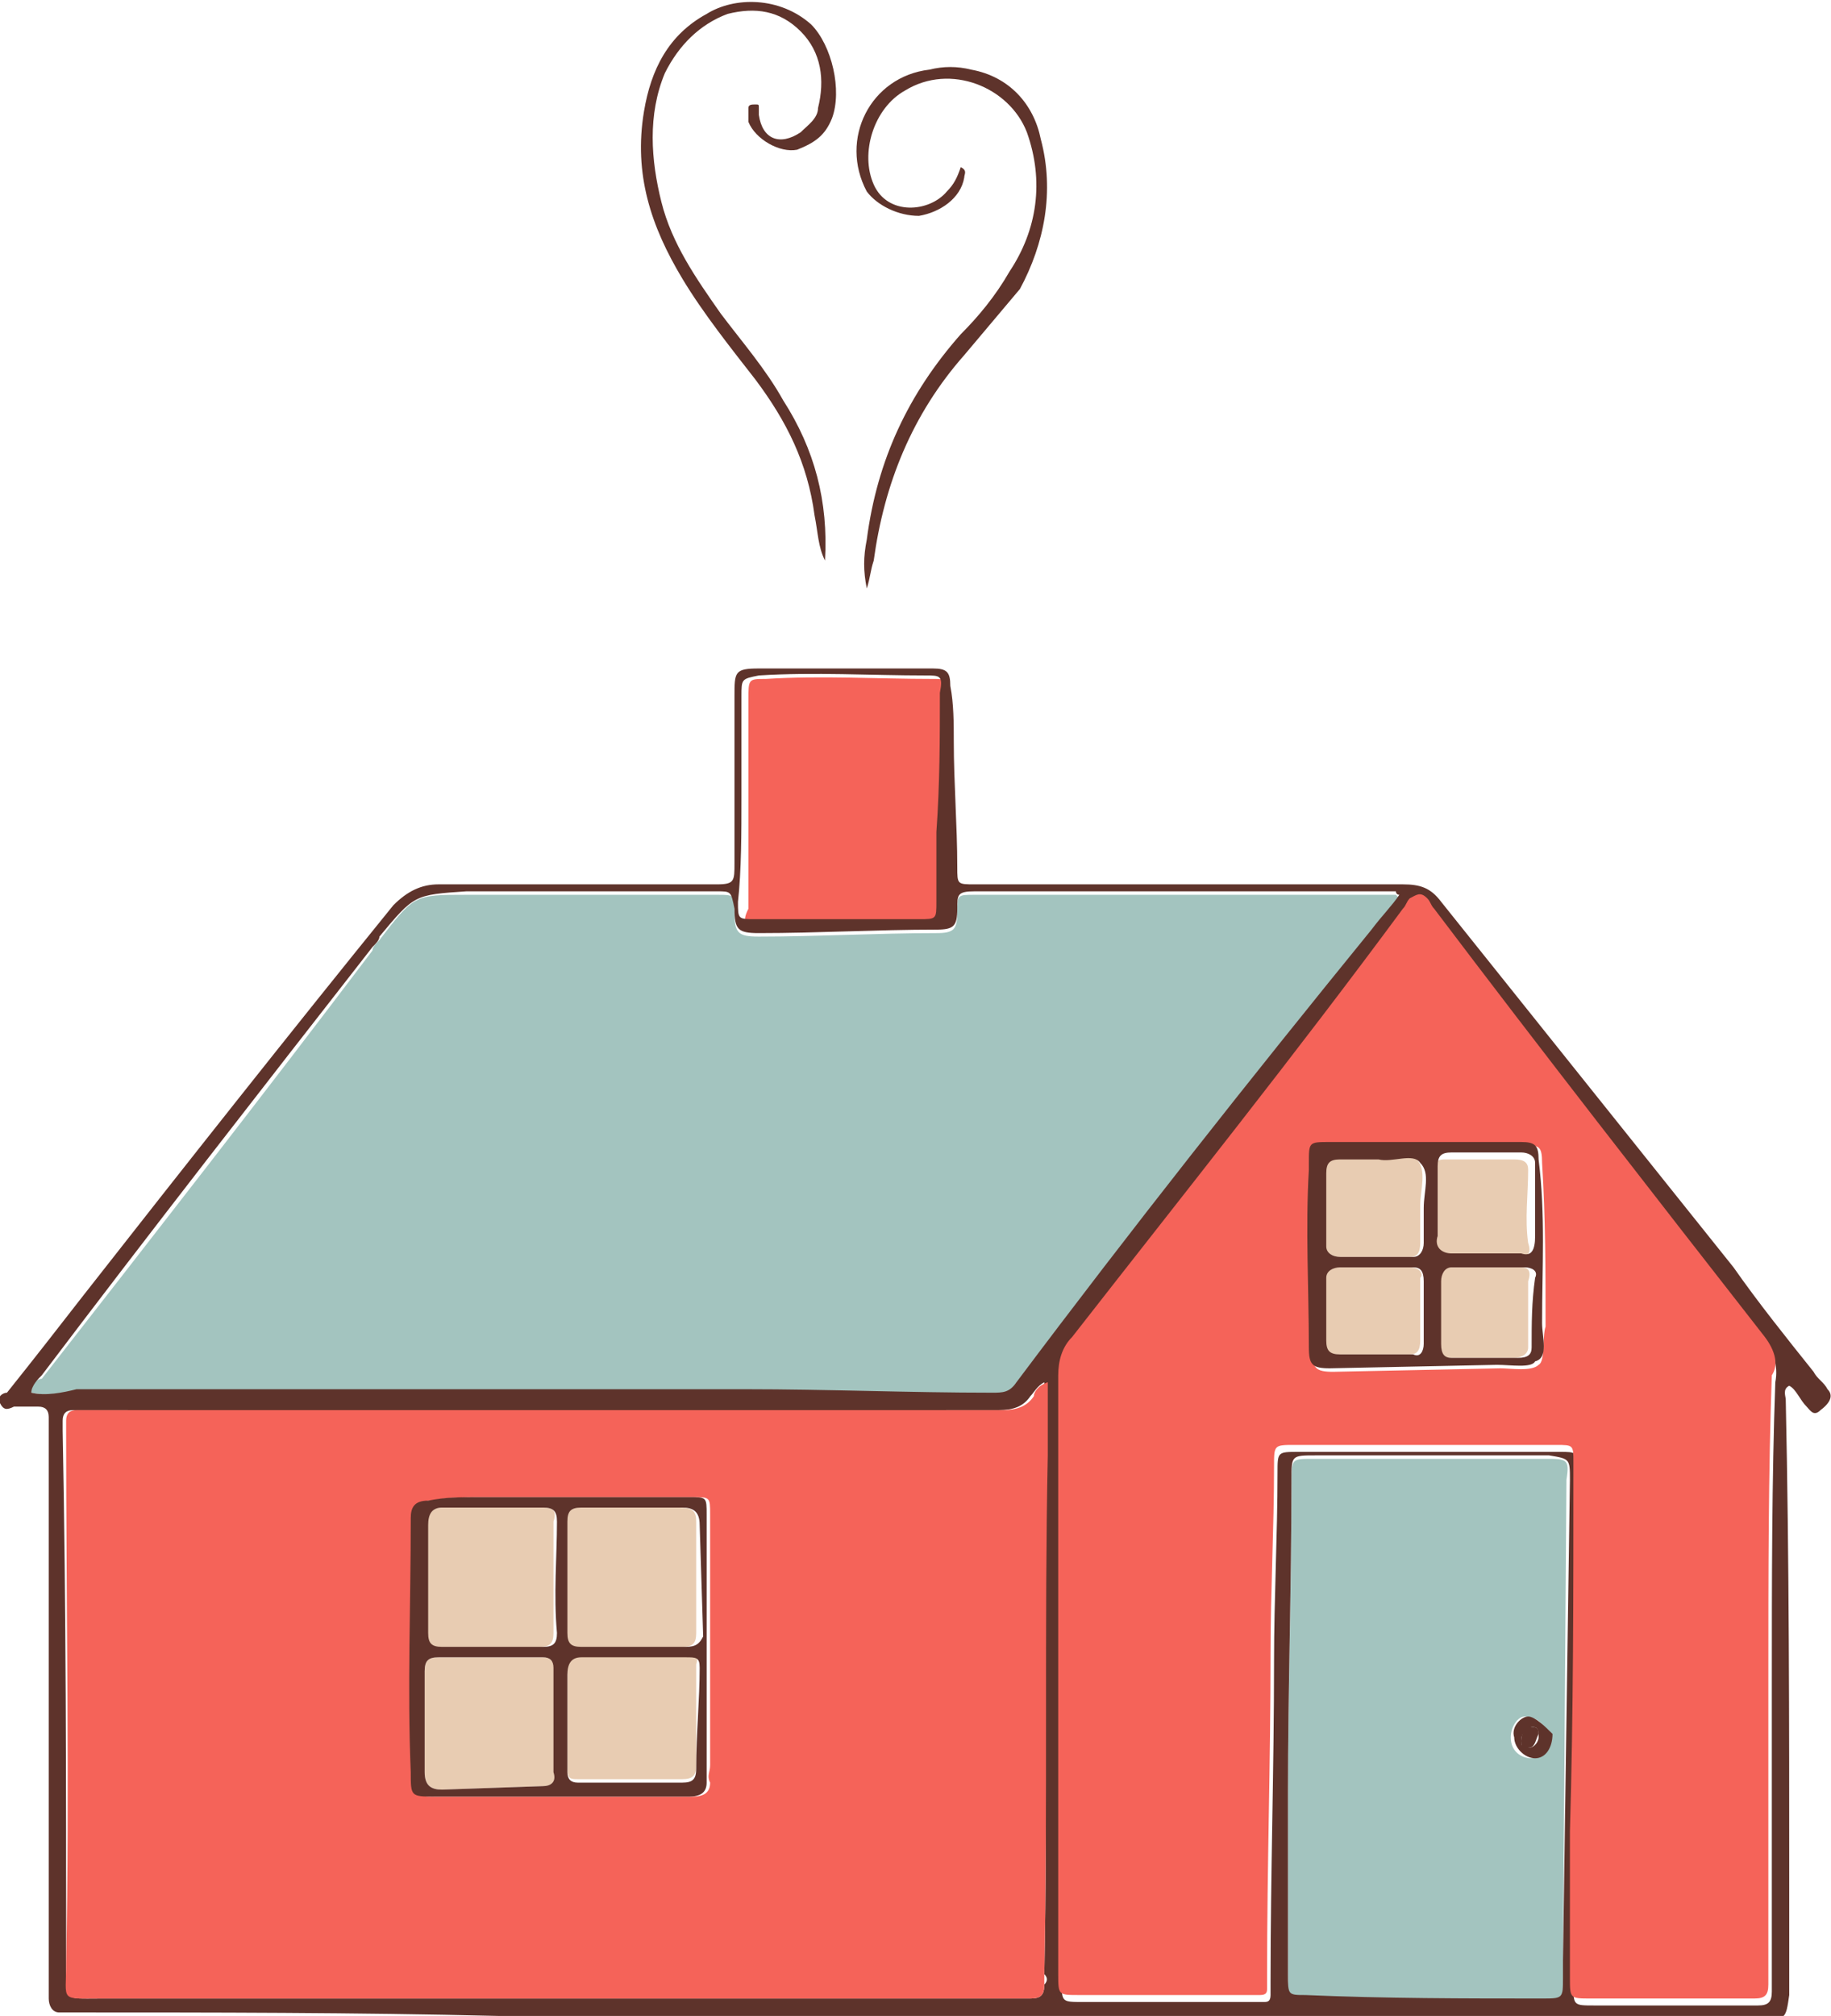 <?xml version="1.0" encoding="utf-8"?>
<!-- Generator: Adobe Illustrator 27.3.1, SVG Export Plug-In . SVG Version: 6.00 Build 0)  -->
<svg version="1.1" id="Layer_1" xmlns="http://www.w3.org/2000/svg" xmlns:xlink="http://www.w3.org/1999/xlink" x="0px" y="0px"
	 viewBox="0 0 52.6 57.9" style="enable-background:new 0 0 52.6 57.9;" xml:space="preserve">
<style type="text/css">
	.st0{fill:#F56359;}
	.st1{fill:#A3C4BF;}
	.st2{fill:#E8CCB2;}
	.st3{fill:#5E332B;}
</style>
<g>
	<path class="st0" d="M21.9,26.5c0.5,0,1,0,1.4,0c1.1,0,2.2,0,3.3,0c0.5,0,0.5,0,0.5-0.5c0-0.7,0-1.3,0-2c0-1.3,0-2.6,0.1-4
		c0-0.5,0-0.5-0.4-0.5c-1.6,0-3.2-0.1-4.8,0c-0.5,0-0.5,0-0.5,0.6c0,1,0,1.9,0,2.9l0,0c0,1,0,2.1,0,3.1
		C21.3,26.5,21.4,26.6,21.9,26.5"/>
	<path class="st1" d="M0.9,40c0.4,0.1,0.9,0,1.3,0c4.1,0,8.2,0,12.4,0c2.2,0,4.5,0,6.8,0c2.4,0,4.7,0,7.1,0.1c0.3,0,0.5-0.1,0.7-0.3
		c3.4-4.3,6.8-8.7,10.2-13c0.2-0.3,0.5-0.6,0.8-1l-0.1-0.1c-0.2,0-0.5,0-0.7,0c-2.2,0-4.4,0-6.6,0c-1.6,0-3.2,0-4.8,0
		c-0.5,0-0.5,0-0.5,0.5c0,0.5-0.1,0.6-0.6,0.6c-1.7,0-3.4,0.1-5.1,0.1c-0.6,0-0.7-0.1-0.7-0.7c0-0.5,0-0.5-0.5-0.5
		c-2.4,0-4.8,0-7.2,0c-1.5,0-1.5,0-2.5,1.3c-0.1,0.1-0.2,0.2-0.2,0.3c-3.1,4.1-6.3,8.2-9.5,12.3C1.1,39.6,0.9,39.7,0.9,40"/>
	<path class="st2" d="M38.4,36.1c0.7,0,1.4,0,2.1,0c0.2,0,0.3-0.1,0.3-0.4c0-0.4,0-0.7,0-1.1c0-0.4,0.2-1-0.1-1.3
		c-0.3-0.3-0.9-0.1-1.2-0.1c-0.4,0-0.8,0-1.1,0c-0.3,0-0.4,0.1-0.4,0.4c0,0.7,0,1.4,0,2.1C38,35.9,38.1,36,38.4,36.1"/>
	<path class="st3" d="M44,49.6c-0.2,0-0.3,0.2-0.3,0.4c0,0.1,0,0.3,0.2,0.2c0.2,0,0.2-0.2,0.3-0.4C44.2,49.7,44.2,49.6,44,49.6"/>
	<path class="st2" d="M41.2,34.6L41.2,34.6c0,0.3,0,0.7,0,1c0,0.3,0.1,0.5,0.4,0.5c0.7,0,1.3,0,2,0c0.3,0,0.4-0.1,0.3-0.4
		c-0.1-0.7,0-1.4,0-2.1c0-0.2-0.1-0.3-0.4-0.3c-0.7,0-1.3,0-2,0c-0.3,0-0.4,0.2-0.4,0.4C41.2,33.9,41.2,34.2,41.2,34.6"/>
	<path class="st1" d="M44,50.5c-0.3,0-0.6-0.2-0.6-0.6c0-0.3,0.2-0.6,0.4-0.6c0.3,0,0.6,0.2,0.6,0.5C44.5,50.2,44.3,50.5,44,50.5
		 M44.4,41.9c-1.7,0-3.4,0-5.1,0c-0.5,0-1,0-1.6,0c-0.6,0-0.6,0-0.6,0.7v0.1c0,3-0.1,5.9-0.1,8.9c0,1.7,0,3.5,0,5.2
		c0,0.6,0,0.6,0.5,0.6c2.2,0,4.5,0,6.8,0.1c0.6,0,0.6,0,0.6-0.6c0-0.2,0-0.3,0-0.5L45,42.5C45.1,41.9,45,41.9,44.4,41.9"/>
	<path class="st3" d="M51,39.7c-0.1,2.8-0.1,5.7-0.1,8.8c0,2.6,0,5.5,0,8.4c0,0.1,0,0.2,0,0.3c0,0.3-0.1,0.4-0.4,0.4
		c-0.8,0-1.6,0-2.4,0c-0.8,0-1.5,0-2.3,0c-0.6,0-0.6,0-0.6-0.6c0-1.4,0-2.8,0-4.2c0-3.5,0-6.9,0.1-10.3c0-0.1,0-0.2,0-0.3
		c0-0.5,0-0.5-0.5-0.5c-1.7,0-3.3,0-5,0c-0.8,0-1.7,0-2.5,0c-0.6,0-0.6,0-0.6,0.6c0,1.8-0.1,3.6-0.1,5.4c0,3.1-0.1,6.1-0.1,9.2
		c0,0.1,0,0.3,0,0.4c0,0.2-0.1,0.2-0.2,0.2c-0.2,0-0.3,0-0.5,0c-1.6,0-3.1,0-4.7,0c-0.6,0-0.6,0-0.6-0.6c0-5.8,0-11.5,0-17.2
		c0-0.4,0.1-0.8,0.4-1.1c3.2-4.1,6.4-8.2,9.5-12.3c0.1-0.1,0.1-0.2,0.2-0.3c0.1-0.2,0.3-0.2,0.5,0c0.1,0.1,0.1,0.2,0.2,0.3
		c3.1,4.1,6.3,8.2,9.5,12.3C50.9,38.8,51.1,39.2,51,39.7 M45.1,42.5l-0.2,13.8c0,0.2,0,0.3,0,0.5c0,0.6,0,0.6-0.6,0.6
		c-2.2,0-4.5,0-6.8-0.1c-0.5,0-0.5,0-0.5-0.6c0-1.7,0-3.5,0-5.2c0-3,0.1-5.9,0.1-8.9v-0.1c0-0.7,0-0.7,0.7-0.7c0.5,0,1,0,1.6,0
		c1.7,0,3.4,0,5.1,0C45.1,41.9,45.1,41.9,45.1,42.5 M30,57c0,0.3-0.1,0.4-0.4,0.4c-0.5,0-1,0-1.5,0c-8.4,0-16.8,0-25.2,0
		c-1.1,0-1,0.1-1-1c0-5.1,0-10.2-0.1-15.3c0-0.1,0-0.2,0-0.3c0-0.2,0.1-0.3,0.3-0.3c0.2,0,0.4,0,0.6,0c8.2,0,16.4,0.1,24.6,0
		c0.5,0,0.9,0,1.4,0c0.4,0,0.7-0.1,0.9-0.4c0.1-0.1,0.2-0.3,0.4-0.4c0,0.8,0,1.4,0,2.1c0,5,0.1,9.9,0,14.9
		C30.1,56.8,30.1,56.9,30,57 M0.9,40c0-0.2,0.2-0.4,0.3-0.5c3.1-4.1,6.3-8.2,9.5-12.3c0.1-0.1,0.2-0.2,0.2-0.3c1-1.2,1-1.2,2.5-1.3
		c2.4,0,4.8,0,7.2,0c0.4,0,0.4,0,0.5,0.5c0,0.6,0.1,0.7,0.7,0.7c1.7,0,3.4-0.1,5.1-0.1c0.5,0,0.6-0.1,0.6-0.6c0-0.4,0-0.5,0.5-0.5
		c1.6,0,3.2,0,4.8,0c2.2,0,4.4,0,6.6,0c0.2,0,0.5,0,0.7,0c0,0,0,0.1,0.1,0.1c-0.2,0.3-0.5,0.6-0.8,1c-3.5,4.3-6.9,8.6-10.2,13
		c-0.2,0.3-0.4,0.3-0.7,0.3c-2.4,0-4.7-0.1-7.1-0.1c-2.2,0-4.5,0-6.8,0c-4.1,0-8.2,0-12.4,0C1.8,40,1.3,40.1,0.9,40 M21.3,22.9
		L21.3,22.9c0-1,0-1.9,0-2.9c0-0.5,0-0.5,0.5-0.6c1.6-0.1,3.2,0,4.8,0c0.4,0,0.5,0,0.4,0.5c0,1.3,0,2.6-0.1,4c0,0.7,0,1.3,0,2
		c0,0.5,0,0.5-0.5,0.5c-1.1,0-2.2,0-3.3,0c-0.5,0-1,0-1.4,0c-0.5,0-0.5,0-0.5-0.5C21.3,25,21.3,23.9,21.3,22.9 M52.5,39.9
		c-0.1-0.2-0.3-0.3-0.4-0.5c-0.8-1-1.6-2-2.3-3c-2.8-3.5-5.6-7-8.4-10.5c-0.3-0.4-0.6-0.5-1.1-0.5c-4.1,0-8.2,0-12.3,0
		c-0.5,0-0.5,0-0.5-0.5c0-1.2-0.1-2.4-0.1-3.6c0-0.5,0-1.1-0.1-1.6c0-0.4-0.1-0.5-0.5-0.5c-1.7,0-3.3,0-5,0c-0.7,0-0.7,0.1-0.7,0.8
		c0,1.6,0,3.2,0,4.8c0,0.5,0,0.6-0.5,0.6c-2.7,0-5.3,0-8,0c-0.5,0-0.9,0.2-1.3,0.6c-3,3.7-6,7.5-8.9,11.2c-0.7,0.9-1.4,1.8-2.2,2.8
		C0.1,40-0.1,40.1,0,40.3c0.1,0.2,0.2,0.2,0.4,0.1c0.2,0,0.5,0,0.7,0c0.2,0,0.3,0.1,0.3,0.3c0,0.2,0,0.3,0,0.5c0,2.8,0,5.6,0,8.4
		c0,2.6,0,5.2,0,7.8c0,0.2,0.1,0.4,0.3,0.4c0.1,0,0.2,0,0.3,0c4.1,0,8.2,0,12.3,0.1c5.8,0,11.7,0.1,17.5,0.1c6.3,0,12.5,0.1,18.8,0
		c0.7,0,0.7,0,0.8-0.7c0-1.1,0-2.1,0-3.2c0-4.6,0-9.3-0.1-13.9c0-0.1-0.1-0.3,0.1-0.4c0.2,0.1,0.3,0.4,0.5,0.6
		c0.1,0.1,0.2,0.3,0.4,0.1C52.7,40.2,52.6,40,52.5,39.9"/>
	<path class="st3" d="M21.7,10.9c0.9,1.2,1.5,2.4,1.7,3.9c0.1,0.5,0.1,0.9,0.3,1.3c0.1-1.7-0.3-3.2-1.2-4.6C22,10.6,21.3,9.8,20.7,9
		C20,8,19.3,7,19,5.8c-0.3-1.2-0.4-2.5,0.1-3.7c0.4-0.8,1-1.4,1.8-1.7c0.8-0.2,1.5-0.1,2.1,0.5c0.6,0.6,0.7,1.4,0.5,2.2
		c0,0.3-0.3,0.5-0.5,0.7c-0.6,0.4-1.1,0.2-1.2-0.5c0-0.1,0-0.1,0-0.2C21.8,3,21.8,3,21.7,3c-0.1,0-0.2,0-0.2,0.1c0,0.1,0,0.2,0,0.4
		c0.2,0.5,0.9,0.9,1.4,0.8c0.5-0.2,0.8-0.4,1-0.9c0.3-0.8,0-2.1-0.6-2.7c-0.9-0.8-2.2-0.8-3-0.3c-1.1,0.6-1.6,1.6-1.8,2.8
		c-0.3,1.8,0.2,3.3,1.1,4.8C20.2,9,21,10,21.7,10.9"/>
	<path class="st3" d="M26.4,6.2c0.6-0.1,1.2-0.5,1.3-1.1c0-0.1,0.1-0.2-0.1-0.3c-0.1,0.3-0.2,0.5-0.4,0.7c-0.5,0.6-1.7,0.7-2.1-0.2
		c-0.4-0.9,0-2.2,0.9-2.7c1.3-0.8,3-0.1,3.5,1.2C30,5.2,29.8,6.6,29,7.8c-0.4,0.7-0.9,1.3-1.4,1.8c-1.5,1.7-2.4,3.6-2.7,5.9
		c-0.1,0.5-0.1,0.9,0,1.4c0.1-0.3,0.1-0.5,0.2-0.8c0.3-2.2,1.1-4.2,2.6-5.9c0.5-0.6,1.1-1.3,1.6-1.9C30,7,30.3,5.5,29.9,4
		c-0.2-1-0.9-1.8-2-2c-0.4-0.1-0.8-0.1-1.2,0c-1.7,0.2-2.6,2-1.8,3.5C25.2,5.9,25.8,6.2,26.4,6.2"/>
	<path class="st2" d="M15.6,47.6c-1,0-2,0-3,0c-0.3,0-0.4,0.1-0.4,0.4c0,1,0,1.9,0,2.9c0,0.3,0.1,0.5,0.5,0.5l2.9-0.1
		c0.2,0,0.4-0.1,0.4-0.3c0-1,0-2,0-3C15.9,47.7,15.8,47.6,15.6,47.6"/>
	<path class="st2" d="M19.5,43.3c-1,0-2,0-2.9,0c-0.3,0-0.4,0.1-0.4,0.4c0,1.1,0,2.1,0,3.2c0,0.3,0.1,0.4,0.4,0.4c1,0,2,0,3,0
		c0.3,0,0.4-0.1,0.4-0.4L20,43.7C20,43.4,19.9,43.3,19.5,43.3"/>
	<path class="st2" d="M19.7,47.5l-3,0c-0.4,0-0.5,0.1-0.4,0.5c0,1,0,1.9,0,2.8c0,0.3,0.1,0.3,0.3,0.3c1,0,2,0,3,0
		c0.3,0,0.4-0.1,0.4-0.4c0-1,0-2,0-2.9C20.1,47.5,19.9,47.5,19.7,47.5"/>
	<path class="st0" d="M20.4,51.2c0,0.3-0.2,0.4-0.5,0.4c-1.3,0-2.6,0-3.8,0c-1.2,0-2.3,0-3.5,0c-0.7,0-0.7,0-0.7-0.7
		c-0.1-2.5,0-4.9,0-7.3c0-0.3,0.1-0.5,0.5-0.5c0.5-0.1,0.9-0.1,1.4-0.1c2,0,4.1,0,6.1,0c0.5,0,0.5,0,0.5,0.5l0,7.2
		C20.4,50.9,20.3,51,20.4,51.2 M30.1,41.8c0-0.7,0-1.4,0-2.1c-0.3,0.1-0.4,0.3-0.4,0.4c-0.2,0.3-0.5,0.4-0.9,0.4c-0.5,0-0.9,0-1.4,0
		c-8.2,0-16.4,0-24.6,0c-0.2,0-0.4,0-0.6,0c-0.2,0-0.3,0.1-0.3,0.3c0,0.1,0,0.2,0,0.3C1.9,46.2,2,51.3,1.9,56.4c0,1.1-0.2,1,1,1
		c8.4,0,16.8,0,25.2,0c0.5,0,1,0,1.5,0c0.3,0,0.4-0.1,0.4-0.4c0-0.1,0-0.2,0-0.3C30.1,51.7,30,46.7,30.1,41.8"/>
	<path class="st2" d="M15.6,43.3c-1,0-1.9,0-2.9,0c-0.3,0-0.5,0.1-0.5,0.5v3.1c0,0.3,0.1,0.4,0.4,0.4c1,0,1.9,0,2.9,0
		c0.3,0,0.4-0.1,0.4-0.4c0-1.1,0-2.1,0-3.2C16,43.4,15.9,43.3,15.6,43.3"/>
	<path class="st3" d="M19.7,47.3c-1,0-2,0-3,0c-0.3,0-0.4-0.1-0.4-0.4c0-1.1,0-2.1,0-3.2c0-0.3,0.1-0.4,0.4-0.4c1,0,2,0,2.9,0
		c0.3,0,0.5,0.1,0.5,0.5l0.1,3.2C20.1,47.2,20,47.3,19.7,47.3 M20,50.8c0,0.3-0.1,0.4-0.4,0.4c-1,0-2,0-3,0c-0.2,0-0.3-0.1-0.3-0.3
		c0-1,0-1.9,0-2.8c0-0.3,0.1-0.5,0.4-0.5l3,0c0.3,0,0.4,0,0.4,0.3C20.1,48.8,20,49.8,20,50.8 M16,46.9c0,0.3-0.1,0.4-0.4,0.4
		c-1,0-1.9,0-2.9,0c-0.3,0-0.4-0.1-0.4-0.4v-3.1c0-0.3,0.1-0.5,0.4-0.5c1,0,1.9,0,2.9,0c0.3,0,0.4,0.1,0.4,0.4
		C16,44.7,15.9,45.8,16,46.9 M15.6,51.3l-2.9,0.1c-0.3,0-0.5-0.1-0.5-0.5c0-1,0-1.9,0-2.9c0-0.3,0.1-0.4,0.4-0.4c1,0,2,0,3,0
		c0.2,0,0.3,0.1,0.3,0.3c0,1,0,2,0,3C16,51.2,15.8,51.3,15.6,51.3 M20.3,43.5c0-0.5,0-0.5-0.5-0.5c-2,0-4.1,0-6.1,0
		c-0.5,0-0.9,0-1.4,0.1c-0.4,0-0.5,0.2-0.5,0.5c0,2.5-0.1,4.9,0,7.3c0,0.7,0,0.7,0.7,0.7c1.2,0,2.3,0,3.5,0c1.3,0,2.6,0,3.8,0
		c0.3,0,0.5-0.1,0.5-0.4c0-0.2,0-0.3,0-0.5L20.3,43.5L20.3,43.5z"/>
	<path class="st0" d="M44.2,39.2c-0.2,0.2-0.8,0.1-1.1,0.1l-4.8,0.1c-0.5,0-0.6-0.1-0.6-0.6c0-1.7-0.1-3.4,0-5.1c0-0.1,0-0.1,0-0.2
		c0-0.6,0-0.6,0.6-0.6c1.2,0,2.5,0,3.7,0c0.6,0,1.2,0,1.8,0c0.4,0,0.5,0,0.5,0.5c0.1,1.6,0.1,3.1,0.1,4.7
		C44.3,38.4,44.4,39.1,44.2,39.2 M50.7,38.4c-3.2-4.1-6.4-8.2-9.5-12.3c-0.1-0.1-0.1-0.2-0.2-0.3c-0.2-0.2-0.3-0.1-0.5,0
		c-0.1,0.1-0.1,0.2-0.2,0.3c-3.1,4.2-6.3,8.2-9.5,12.3c-0.3,0.3-0.4,0.7-0.4,1.1c0,5.8,0,11.5,0,17.2c0,0.6,0,0.6,0.6,0.6
		c1.6,0,3.1,0,4.7,0c0.2,0,0.3,0,0.5,0c0.2,0,0.2-0.1,0.2-0.2c0-0.1,0-0.3,0-0.4c0-3.1,0.1-6.1,0.1-9.2c0-1.8,0.1-3.6,0.1-5.4
		c0-0.6,0-0.6,0.6-0.6c0.8,0,1.7,0,2.5,0c1.7,0,3.3,0,5,0c0.5,0,0.5,0,0.5,0.5c0,0.1,0,0.2,0,0.3c0,3.5,0,6.9-0.1,10.3
		c0,1.4,0,2.8,0,4.2c0,0.6,0,0.6,0.6,0.6c0.8,0,1.5,0,2.3,0c0.8,0,1.6,0,2.4,0c0.3,0,0.4-0.1,0.4-0.4c0-0.1,0-0.2,0-0.3
		c0-2.9,0-5.8,0-8.4c0-3.1,0-6,0.1-8.8C51.1,39.2,51,38.8,50.7,38.4"/>
	<path class="st2" d="M43.7,36.4c-0.7,0-1.4,0-2.1,0c-0.2,0-0.3,0.1-0.3,0.4c0,0.6,0,1.2,0,1.8c0,0.2,0.1,0.4,0.3,0.4l1.9,0
		c0.2,0,0.4-0.1,0.4-0.3c0-0.7,0-1.3,0-1.9C44,36.5,43.9,36.4,43.7,36.4"/>
	<path class="st2" d="M40.5,36.4c-0.7,0-1.4,0-2.1,0c-0.2,0-0.4,0.1-0.4,0.3c0,0.6,0,1.2,0,1.8c0,0.3,0.2,0.4,0.4,0.4h2.1
		c0.2,0,0.3-0.1,0.3-0.4c0-0.6,0-1.2,0-1.8C40.9,36.6,40.8,36.4,40.5,36.4"/>
	<path class="st3" d="M43.7,36c-0.7,0-1.3,0-2,0c-0.3,0-0.5-0.2-0.4-0.5c0-0.3,0-0.7,0-1l0,0c0-0.3,0-0.7,0-1c0-0.3,0.1-0.4,0.4-0.4
		c0.7,0,1.3,0,2,0c0.2,0,0.4,0.1,0.4,0.3c0,0.7,0,1.4,0,2.1C44.1,35.9,44,36.1,43.7,36 M44,38.7c0,0.2-0.1,0.3-0.4,0.3l-1.9,0
		c-0.2,0-0.3-0.1-0.3-0.4c0-0.6,0-1.2,0-1.8c0-0.2,0.1-0.4,0.3-0.4c0.7,0,1.4,0,2.1,0c0.2,0,0.4,0.1,0.3,0.3C44,37.4,44,38,44,38.7
		 M40.9,35.7c0,0.2-0.1,0.4-0.3,0.4c-0.7,0-1.4,0-2.1,0c-0.2,0-0.4-0.1-0.4-0.3c0-0.7,0-1.4,0-2.1c0-0.3,0.1-0.4,0.4-0.4
		c0.3,0,0.7,0,1.1,0c0.4,0.1,1-0.2,1.2,0.1c0.3,0.3,0.1,0.8,0.1,1.3C40.9,35,40.9,35.3,40.9,35.7 M40.9,38.6c0,0.2-0.1,0.4-0.3,0.3
		h-2.1c-0.3,0-0.4-0.1-0.4-0.4c0-0.6,0-1.2,0-1.8c0-0.2,0.2-0.3,0.4-0.3c0.7,0,1.4,0,2.1,0c0.2,0,0.3,0.1,0.3,0.4
		C40.9,37.4,40.9,38,40.9,38.6 M44.3,38c0-1.6,0.1-3.1-0.1-4.7c0-0.4-0.1-0.5-0.5-0.5c-0.6,0-1.2,0-1.8,0c-1.2,0-2.5,0-3.7,0
		c-0.6,0-0.6,0-0.6,0.6c0,0.1,0,0.1,0,0.2c-0.1,1.7,0,3.4,0,5.1c0,0.5,0.1,0.6,0.6,0.6l4.8-0.1c0.4,0,1,0.1,1.1-0.1
		C44.5,39,44.3,38.4,44.3,38"/>
	<path class="st3" d="M43.9,50.2c-0.2,0-0.2-0.1-0.2-0.2c0-0.2,0.1-0.3,0.3-0.4c0.2,0,0.2,0.1,0.2,0.3C44.2,50,44.1,50.2,43.9,50.2
		 M43.9,49.3c-0.2,0-0.5,0.3-0.4,0.6c0,0.3,0.3,0.6,0.6,0.6c0.3,0,0.5-0.3,0.5-0.7C44.4,49.6,44.1,49.3,43.9,49.3"/>
</g>
</svg>
